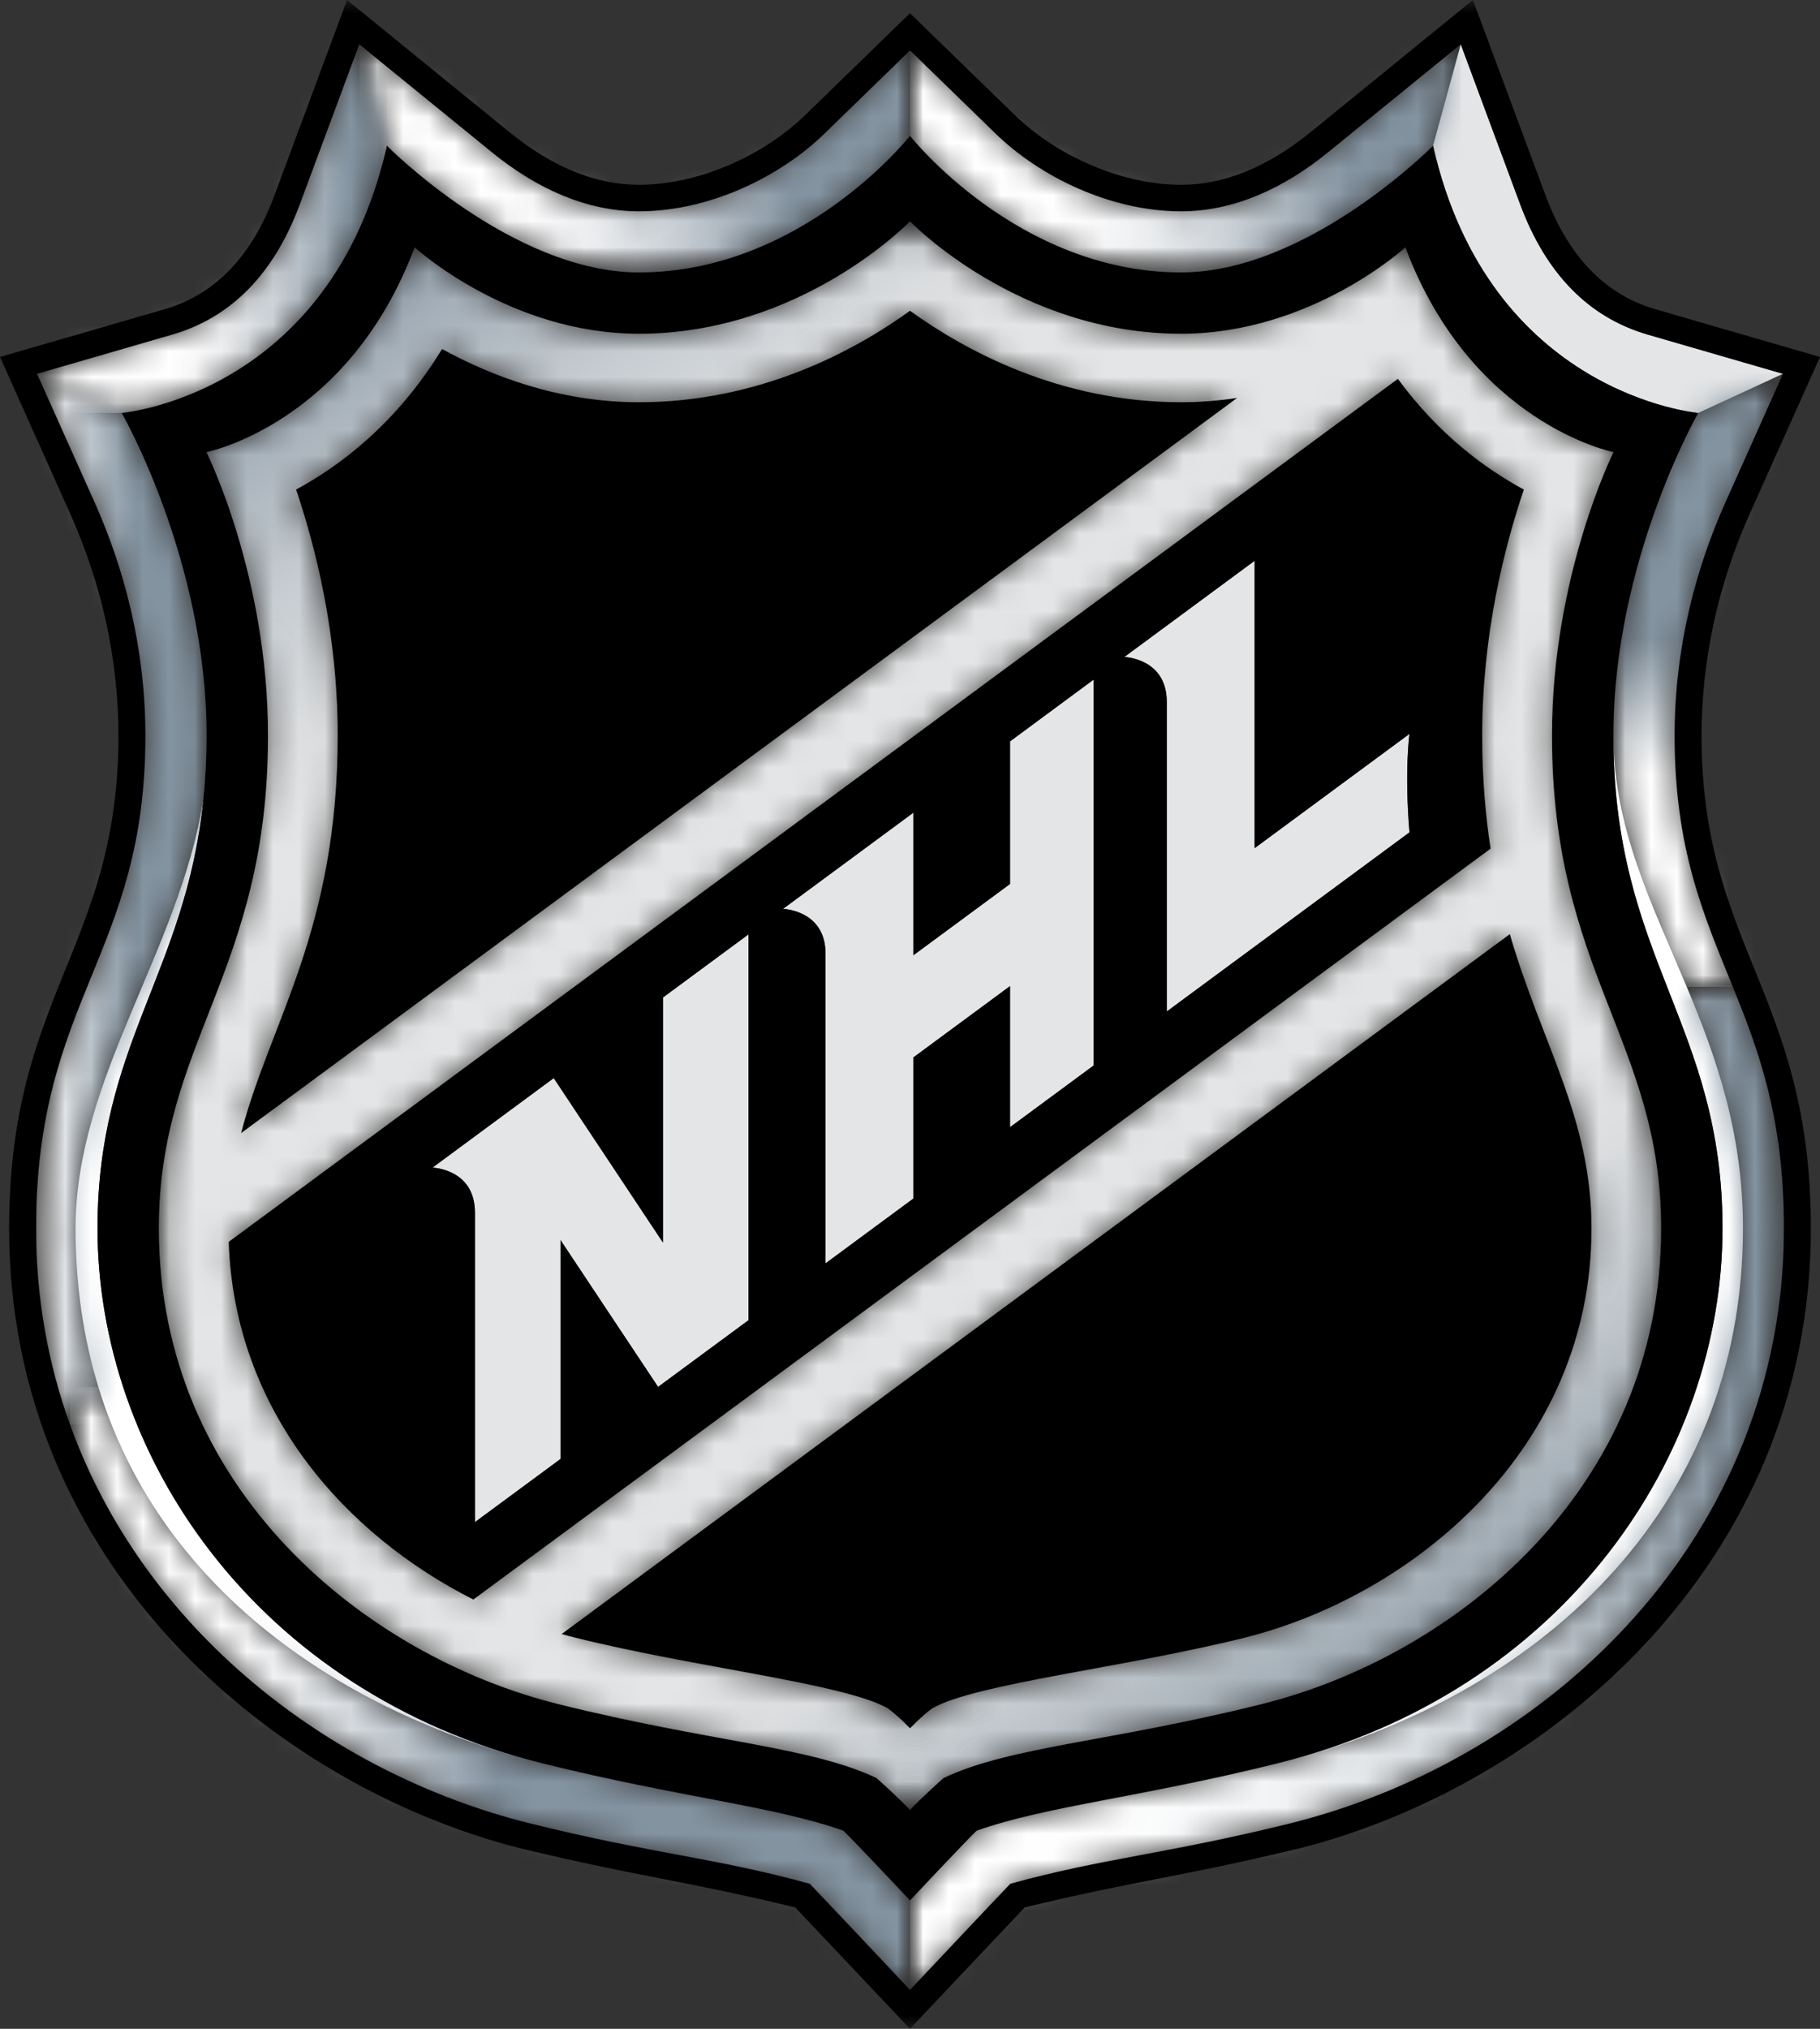 <?xml version="1.0" encoding="UTF-8"?> <svg xmlns="http://www.w3.org/2000/svg" width="70" height="78" viewBox="0 0 70 78" fill="none"><rect x="0" y="0" width="70" height="78" fill="#333333" stroke="none"/><g clip-path="url(#clip0_7220_20789)"><mask id="mask0_7220_20789" style="mask-type:luminance" maskUnits="userSpaceOnUse" x="-31" y="-1" width="132" height="79"><path d="M100.44 -0.001H-30.438V78H100.44V-0.001Z" fill="white"></path></mask><g mask="url(#mask0_7220_20789)"><path d="M3.753 47.229C3.753 40.144 7.133 37.451 7.825 30.737C6.875 36.619 2.906 41.442 2.906 47.229C2.906 49.454 3.219 51.482 3.784 53.326C6.277 61.474 13.694 66.009 20.879 67.798C9.814 65.048 3.753 55.923 3.753 47.229Z" fill="white"></path></g><mask id="mask1_7220_20789" style="mask-type:luminance" maskUnits="userSpaceOnUse" x="-31" y="-1" width="132" height="79"><path d="M100.44 -0.001H-30.438V78H100.44V-0.001Z" fill="white"></path></mask><g mask="url(#mask1_7220_20789)"><path d="M64.873 37.939C63.528 34.733 62.056 31.837 62.056 28.275C62.056 36.898 66.251 39.338 66.251 47.229C66.251 55.923 60.19 65.048 49.125 67.799C59.104 65.318 67.038 58.138 67.038 47.229C67.037 43.532 66.001 40.626 64.873 37.939Z" fill="white"></path></g><mask id="mask2_7220_20789" style="mask-type:luminance" maskUnits="userSpaceOnUse" x="-31" y="-1" width="132" height="79"><path d="M100.44 -0.001H-30.438V78H100.44V-0.001Z" fill="white"></path></mask><g mask="url(#mask2_7220_20789)"><path d="M63.377 12.864C61.112 12.208 59.465 10.528 58.475 7.871L56.184 1.702L55.117 5.605C57.292 15.19 65.317 15.877 65.317 15.877L68.575 14.371L63.377 12.864Z" fill="#E4E5E6"></path></g><mask id="mask3_7220_20789" style="mask-type:luminance" maskUnits="userSpaceOnUse" x="-31" y="-1" width="132" height="79"><path d="M100.44 -0.001H-30.438V78H100.44V-0.001Z" fill="white"></path></mask><g mask="url(#mask3_7220_20789)"><path d="M25.498 47.771L21.298 41.449L16.633 44.892C16.633 44.892 18.266 44.937 18.266 46.619V58.521L21.559 56.093V47.677L25.311 53.322L28.791 50.756V35.921L25.498 38.35V47.771Z" fill="#E4E5E6"></path></g><mask id="mask4_7220_20789" style="mask-type:luminance" maskUnits="userSpaceOnUse" x="-31" y="-1" width="132" height="79"><path d="M100.44 -0.001H-30.438V78H100.44V-0.001Z" fill="white"></path></mask><g mask="url(#mask4_7220_20789)"><path d="M38.847 33.986L35.133 36.725V31.242L30.117 34.943C30.117 34.943 31.752 34.987 31.752 36.669V48.573L35.133 46.078V40.653L38.847 37.914V43.338L42.066 40.963V26.126L38.847 28.504V33.986Z" fill="#E4E5E6"></path></g><mask id="mask5_7220_20789" style="mask-type:luminance" maskUnits="userSpaceOnUse" x="-31" y="-1" width="132" height="79"><path d="M100.44 -0.001H-30.438V78H100.44V-0.001Z" fill="white"></path></mask><g mask="url(#mask5_7220_20789)"><path d="M48.257 32.607V21.558L43.242 25.259C43.242 25.259 44.877 25.303 44.877 26.985V38.888L54.214 32C54.011 29.626 54.214 28.213 54.214 28.213L48.257 32.607Z" fill="#E4E5E6"></path></g><mask id="mask6_7220_20789" style="mask-type:luminance" maskUnits="userSpaceOnUse" x="-31" y="-1" width="132" height="79"><path d="M100.44 -0.001H-30.438V78H100.44V-0.001Z" fill="white"></path></mask><g mask="url(#mask6_7220_20789)"><mask id="mask7_7220_20789" style="mask-type:luminance" maskUnits="userSpaceOnUse" x="1" y="14" width="7" height="41"><path d="M3.785 53.326C3.221 51.481 2.908 49.454 2.908 47.229C2.908 41.442 6.877 36.618 7.827 30.738C7.905 29.972 7.951 29.158 7.951 28.275C7.951 21.554 4.686 15.878 4.686 15.878L1.427 14.372L3.638 19.305C4.751 21.788 5.595 24.842 5.595 28.293C5.595 36.715 1.391 38.389 1.391 47.229C1.391 49.927 1.858 52.448 2.694 54.767C2.957 54.236 3.345 53.721 3.785 53.326" fill="white"></path></mask><g mask="url(#mask7_7220_20789)"><mask id="mask8_7220_20789" style="mask-type:luminance" maskUnits="userSpaceOnUse" x="1" y="14" width="7" height="41"><path d="M7.951 14.371H1.391V54.767H7.951V14.371Z" fill="white"></path></mask><g mask="url(#mask8_7220_20789)"><path d="M7.951 14.371H1.391V54.767H7.951V14.371Z" fill="url(#paint0_linear_7220_20789)"></path></g></g></g><mask id="mask9_7220_20789" style="mask-type:luminance" maskUnits="userSpaceOnUse" x="-31" y="-1" width="132" height="79"><path d="M100.44 -0.001H-30.438V78H100.44V-0.001Z" fill="white"></path></mask><g mask="url(#mask9_7220_20789)"><mask id="mask10_7220_20789" style="mask-type:luminance" maskUnits="userSpaceOnUse" x="62" y="14" width="7" height="24"><path d="M65.319 15.877C65.319 15.877 62.055 21.553 62.055 28.274C62.055 31.836 63.528 34.732 64.872 37.938L66.626 37.882C65.539 35.207 64.41 32.655 64.41 28.292C64.41 24.841 65.254 21.787 66.369 19.304L68.578 14.371L65.319 15.877V15.877Z" fill="white"></path></mask><g mask="url(#mask10_7220_20789)"><mask id="mask11_7220_20789" style="mask-type:luminance" maskUnits="userSpaceOnUse" x="62" y="14" width="7" height="24"><path d="M68.578 14.371H62.055V37.938H68.578V14.371Z" fill="white"></path></mask><g mask="url(#mask11_7220_20789)"><path d="M68.578 14.371H62.055V37.938H68.578V14.371Z" fill="url(#paint1_linear_7220_20789)"></path></g></g></g><mask id="mask12_7220_20789" style="mask-type:luminance" maskUnits="userSpaceOnUse" x="-31" y="-1" width="132" height="79"><path d="M100.44 -0.001H-30.438V78H100.44V-0.001Z" fill="white"></path></mask><g mask="url(#mask12_7220_20789)"><mask id="mask13_7220_20789" style="mask-type:luminance" maskUnits="userSpaceOnUse" x="2" y="53" width="33" height="24"><path d="M32.432 70.384C29.761 69.437 26.132 69.104 20.875 67.799C13.69 66.01 6.273 61.474 3.779 53.327C3.339 53.721 2.951 54.237 2.688 54.768C5.522 62.628 12.616 68.142 20.285 70.081C25.195 71.299 27.48 71.418 31.14 72.425C31.616 72.916 34.998 76.507 34.998 76.507V73.067C34.998 73.066 32.775 70.698 32.432 70.384" fill="white"></path></mask><g mask="url(#mask13_7220_20789)"><mask id="mask14_7220_20789" style="mask-type:luminance" maskUnits="userSpaceOnUse" x="2" y="53" width="33" height="24"><path d="M34.998 53.326H2.688V76.505H34.998V53.326Z" fill="white"></path></mask><g mask="url(#mask14_7220_20789)"><path d="M34.998 53.326H2.688V76.505H34.998V53.326Z" fill="url(#paint2_linear_7220_20789)"></path></g></g></g><mask id="mask15_7220_20789" style="mask-type:luminance" maskUnits="userSpaceOnUse" x="-31" y="-1" width="132" height="79"><path d="M100.44 -0.001H-30.438V78H100.44V-0.001Z" fill="white"></path></mask><g mask="url(#mask15_7220_20789)"><mask id="mask16_7220_20789" style="mask-type:luminance" maskUnits="userSpaceOnUse" x="6" y="8" width="58" height="62"><path d="M54.053 9.507C54.053 9.507 50.429 12.83 45.427 12.83C39.161 12.83 35 8.508 35 8.508C35 8.508 30.839 12.831 24.574 12.831C19.571 12.831 15.947 9.508 15.947 9.508C13.403 16.3 7.941 17.383 7.941 17.383C7.941 17.383 10.308 22.124 10.308 28.275C10.308 37.404 6.109 40.042 6.109 47.229C6.109 57.277 14.078 63.674 21.467 65.516C27.318 66.976 31.143 67.142 33.712 68.36C33.712 68.36 34.647 69.2 35 69.585C35.354 69.2 36.289 68.36 36.289 68.36C38.858 67.142 42.683 66.976 48.534 65.516C55.922 63.673 63.891 57.277 63.891 47.229C63.891 40.042 59.693 37.404 59.693 28.275C59.693 22.124 62.06 17.383 62.06 17.383C62.06 17.383 56.598 16.299 54.053 9.507M12.99 28.275C12.99 24.373 12.129 21.003 11.388 18.823C13.113 17.893 15.278 16.249 17.002 13.419C18.856 14.438 21.485 15.466 24.574 15.466C29.253 15.466 32.909 13.46 35 11.95C37.091 13.46 40.748 15.466 45.427 15.466C46.174 15.466 46.895 15.405 47.582 15.299L9.274 43.564C10.378 39.31 12.99 35.79 12.99 28.275M61.21 47.229C61.21 55.753 54.295 61.357 47.875 62.963C43.24 64.121 37.57 64.717 35.857 65.677C35.471 65.955 34.999 66.448 34.999 66.448C34.999 66.448 34.527 65.955 34.141 65.677C32.429 64.717 26.76 64.121 22.125 62.963C21.95 62.92 21.776 62.871 21.6 62.824L58.068 35.915C59.312 40.184 61.21 42.98 61.21 47.229M57.01 28.275C57.01 29.896 57.132 31.331 57.334 32.627L18.208 61.496C13.306 59.02 9.015 54.269 8.8 47.745L53.767 14.565C55.335 16.704 57.136 18.025 58.612 18.822C57.872 21.002 57.01 24.372 57.01 28.275" fill="white"></path></mask><g mask="url(#mask16_7220_20789)"><mask id="mask17_7220_20789" style="mask-type:luminance" maskUnits="userSpaceOnUse" x="6" y="8" width="58" height="62"><path d="M63.892 8.509H6.109V69.588H63.892V8.509Z" fill="white"></path></mask><g mask="url(#mask17_7220_20789)"><path d="M93.098 49.493L25.117 96.261L-23.102 28.603L44.879 -18.166L93.098 49.493Z" fill="url(#paint3_linear_7220_20789)"></path></g></g></g><mask id="mask18_7220_20789" style="mask-type:luminance" maskUnits="userSpaceOnUse" x="-31" y="-1" width="132" height="79"><path d="M100.44 -0.001H-30.438V78H100.44V-0.001Z" fill="white"></path></mask><g mask="url(#mask18_7220_20789)"><mask id="mask19_7220_20789" style="mask-type:luminance" maskUnits="userSpaceOnUse" x="13" y="1" width="22" height="10"><path d="M24.576 10.475C30.865 10.475 35.003 5.223 35.003 5.223V1.938L31.712 5.138C30.02 6.783 27.311 8.124 24.576 8.124C22.535 8.124 20.613 7.229 18.931 5.862L13.82 1.703L14.886 5.605C14.886 5.604 19.698 10.475 24.576 10.475" fill="white"></path></mask><g mask="url(#mask19_7220_20789)"><mask id="mask20_7220_20789" style="mask-type:luminance" maskUnits="userSpaceOnUse" x="13" y="1" width="22" height="10"><path d="M35.003 1.703H13.82V10.475H35.003V1.703Z" fill="white"></path></mask><g mask="url(#mask20_7220_20789)"><path d="M35.003 1.703H13.82V10.475H35.003V1.703Z" fill="url(#paint4_linear_7220_20789)"></path></g></g></g><mask id="mask21_7220_20789" style="mask-type:luminance" maskUnits="userSpaceOnUse" x="-31" y="-1" width="132" height="79"><path d="M100.44 -0.001H-30.438V78H100.44V-0.001Z" fill="white"></path></mask><g mask="url(#mask21_7220_20789)"><mask id="mask22_7220_20789" style="mask-type:luminance" maskUnits="userSpaceOnUse" x="35" y="37" width="34" height="40"><path d="M67.036 47.229C67.036 58.138 59.102 65.317 49.123 67.799C43.867 69.103 40.237 69.437 37.565 70.384C37.223 70.698 35 73.066 35 73.066V76.505C35 76.505 38.38 72.915 38.858 72.424C42.516 71.417 44.803 71.298 49.713 70.08C59.642 67.568 68.612 59.066 68.612 47.229C68.612 42.968 67.635 40.372 66.623 37.882L64.869 37.938C66.001 40.626 67.036 43.532 67.036 47.229" fill="white"></path></mask><g mask="url(#mask22_7220_20789)"><mask id="mask23_7220_20789" style="mask-type:luminance" maskUnits="userSpaceOnUse" x="35" y="37" width="34" height="40"><path d="M68.613 37.882H35V76.505H68.613V37.882Z" fill="white"></path></mask><g mask="url(#mask23_7220_20789)"><path d="M68.613 37.882H35V76.505H68.613V37.882Z" fill="url(#paint5_linear_7220_20789)"></path></g></g></g><mask id="mask24_7220_20789" style="mask-type:luminance" maskUnits="userSpaceOnUse" x="-31" y="-1" width="132" height="79"><path d="M100.44 -0.001H-30.438V78H100.44V-0.001Z" fill="white"></path></mask><g mask="url(#mask24_7220_20789)"><mask id="mask25_7220_20789" style="mask-type:luminance" maskUnits="userSpaceOnUse" x="35" y="1" width="22" height="10"><path d="M45.426 10.475C50.303 10.475 55.116 5.605 55.116 5.605L56.183 1.703L51.071 5.862C49.39 7.229 47.467 8.124 45.427 8.124C42.693 8.124 39.985 6.783 38.292 5.138L35 1.938V5.223C34.999 5.223 39.138 10.475 45.426 10.475Z" fill="white"></path></mask><g mask="url(#mask25_7220_20789)"><mask id="mask26_7220_20789" style="mask-type:luminance" maskUnits="userSpaceOnUse" x="35" y="1" width="22" height="10"><path d="M56.184 1.703H35V10.475H56.184V1.703Z" fill="white"></path></mask><g mask="url(#mask26_7220_20789)"><path d="M56.184 1.703H35V10.475H56.184V1.703Z" fill="url(#paint6_linear_7220_20789)"></path></g></g></g><mask id="mask27_7220_20789" style="mask-type:luminance" maskUnits="userSpaceOnUse" x="-31" y="-1" width="132" height="79"><path d="M100.44 -0.001H-30.438V78H100.44V-0.001Z" fill="white"></path></mask><g mask="url(#mask27_7220_20789)"><mask id="mask28_7220_20789" style="mask-type:luminance" maskUnits="userSpaceOnUse" x="1" y="1" width="14" height="15"><path d="M14.881 5.605L13.816 1.702L11.523 7.871C10.535 10.528 8.886 12.208 6.622 12.864L1.422 14.371L4.68 15.877C4.68 15.877 12.706 15.191 14.881 5.605" fill="white"></path></mask><g mask="url(#mask28_7220_20789)"><mask id="mask29_7220_20789" style="mask-type:luminance" maskUnits="userSpaceOnUse" x="1" y="1" width="14" height="15"><path d="M14.881 1.703H1.422V15.877H14.881V1.703Z" fill="white"></path></mask><g mask="url(#mask29_7220_20789)"><path d="M14.881 1.703H1.422V15.877H14.881V1.703Z" fill="url(#paint7_linear_7220_20789)"></path></g></g></g><mask id="mask30_7220_20789" style="mask-type:luminance" maskUnits="userSpaceOnUse" x="-31" y="-1" width="132" height="79"><path d="M100.44 -0.001H-30.438V78H100.44V-0.001Z" fill="white"></path></mask><g mask="url(#mask30_7220_20789)"><path d="M67.314 19.715L70 13.724L63.668 11.889C61.738 11.329 60.319 9.859 59.448 7.522L56.651 0L50.41 5.078C48.755 6.424 47.079 7.106 45.426 7.106C43.217 7.106 40.701 6.049 39.019 4.414L34.999 0.507L30.98 4.414C29.297 6.049 26.782 7.106 24.573 7.106C22.92 7.106 21.244 6.424 19.589 5.078L13.348 0L10.551 7.522C9.682 9.859 8.262 11.329 6.331 11.889L0 13.724L2.685 19.715C3.926 22.481 4.555 25.367 4.555 28.293C4.555 36.392 0.351 38.235 0.351 47.229C0.351 60.188 10.551 68.668 20.028 71.065C24.816 72.21 26.264 72.287 30.587 73.334C30.941 73.708 34.999 78 34.999 78C34.999 78 39.059 73.707 39.411 73.334C43.735 72.287 45.183 72.21 49.971 71.065C59.447 68.667 69.649 60.188 69.649 47.229C69.649 38.235 65.445 36.392 65.445 28.293C65.445 25.366 66.074 22.481 67.314 19.715ZM66.624 37.882C67.636 40.371 68.614 42.968 68.614 47.229C68.614 59.067 59.643 67.569 49.714 70.08C44.805 71.298 42.518 71.417 38.859 72.424C38.382 72.915 35.002 76.505 35.002 76.505C35.002 76.505 31.62 72.915 31.144 72.424C27.484 71.417 25.198 71.298 20.289 70.08C12.62 68.141 5.526 62.627 2.691 54.767C1.855 52.448 1.387 49.927 1.387 47.229C1.387 38.389 5.592 36.715 5.592 28.293C5.592 24.842 4.747 21.788 3.635 19.305L1.424 14.372L6.624 12.865C8.888 12.209 10.537 10.529 11.525 7.872L13.818 1.703L18.929 5.862C20.611 7.23 22.532 8.124 24.574 8.124C27.309 8.124 30.017 6.783 31.709 5.138L35.001 1.938L38.293 5.138C39.986 6.783 42.693 8.124 45.427 8.124C47.468 8.124 49.39 7.23 51.071 5.862L56.183 1.703L58.475 7.872C59.465 10.529 61.112 12.209 63.377 12.865L68.576 14.372L66.367 19.305C65.252 21.788 64.408 24.842 64.408 28.293C64.409 32.656 65.538 35.207 66.624 37.882Z" fill="black"></path></g><mask id="mask31_7220_20789" style="mask-type:luminance" maskUnits="userSpaceOnUse" x="-31" y="-1" width="132" height="79"><path d="M100.44 -0.001H-30.438V78H100.44V-0.001Z" fill="white"></path></mask><g mask="url(#mask31_7220_20789)"><path d="M65.317 15.877C65.317 15.877 57.291 15.19 55.117 5.604C55.117 5.604 50.304 10.474 45.426 10.474C39.138 10.474 35 5.223 35 5.223C35 5.223 30.862 10.474 24.573 10.474C19.695 10.474 14.882 5.604 14.882 5.604C12.708 15.191 4.682 15.877 4.682 15.877C4.682 15.877 7.947 21.553 7.947 28.274C7.947 29.157 7.901 29.971 7.823 30.736C7.131 37.451 3.75 40.143 3.75 47.228C3.75 55.922 9.811 65.047 20.877 67.798C26.134 69.103 29.763 69.436 32.434 70.383C32.777 70.697 35 73.065 35 73.065C35 73.065 37.223 70.697 37.565 70.383C40.237 69.436 43.866 69.103 49.123 67.798C60.188 65.047 66.249 55.922 66.249 47.228C66.249 39.337 62.053 36.896 62.053 28.274C62.053 21.553 65.317 15.877 65.317 15.877ZM63.891 47.229C63.891 57.277 55.922 63.674 48.533 65.516C42.683 66.976 38.858 67.142 36.288 68.36C36.288 68.36 35.353 69.2 35 69.585C34.646 69.2 33.711 68.36 33.711 68.36C31.142 67.142 27.318 66.976 21.466 65.516C14.078 63.673 6.109 57.277 6.109 47.229C6.109 40.042 10.307 37.404 10.307 28.275C10.307 22.124 7.94 17.383 7.94 17.383C7.94 17.383 13.402 16.3 15.947 9.508C15.947 9.508 19.571 12.831 24.573 12.831C30.839 12.831 35 8.509 35 8.509C35 8.509 39.161 12.831 45.426 12.831C50.429 12.831 54.053 9.508 54.053 9.508C56.597 16.3 62.059 17.383 62.059 17.383C62.059 17.383 59.692 22.124 59.692 28.275C59.692 37.404 63.891 40.042 63.891 47.229Z" fill="black"></path></g><mask id="mask32_7220_20789" style="mask-type:luminance" maskUnits="userSpaceOnUse" x="-31" y="-1" width="132" height="79"><path d="M100.44 -0.001H-30.438V78H100.44V-0.001Z" fill="white"></path></mask><g mask="url(#mask32_7220_20789)"><path d="M45.427 15.465C40.748 15.465 37.091 13.459 35 11.949C32.909 13.459 29.253 15.465 24.573 15.465C21.485 15.465 18.856 14.437 17.002 13.418C15.277 16.248 13.113 17.892 11.388 18.822C12.129 21.002 12.989 24.372 12.989 28.274C12.989 35.789 10.378 39.31 9.273 43.564L47.582 15.299C46.894 15.404 46.174 15.465 45.427 15.465Z" fill="black"></path></g><mask id="mask33_7220_20789" style="mask-type:luminance" maskUnits="userSpaceOnUse" x="-31" y="-1" width="132" height="79"><path d="M100.44 -0.001H-30.438V78H100.44V-0.001Z" fill="white"></path></mask><g mask="url(#mask33_7220_20789)"><path d="M57.007 28.275C57.007 24.373 57.869 21.003 58.61 18.823C57.133 18.026 55.332 16.705 53.764 14.566L8.797 47.745C9.012 54.269 13.303 59.02 18.206 61.496L57.331 32.627C57.129 31.331 57.007 29.896 57.007 28.275ZM28.79 50.756L25.311 53.322L21.558 47.677V56.093L18.266 58.521V46.619C18.266 44.937 16.632 44.892 16.632 44.892L21.297 41.449L25.498 47.771V38.35L28.79 35.921V50.756ZM42.065 40.962L38.846 43.337V37.913L35.132 40.652V46.078L31.751 48.572V36.669C31.751 34.988 30.116 34.943 30.116 34.943L35.132 31.242V36.725L38.846 33.986V28.504L42.065 26.126V40.962ZM54.211 32.001L44.874 38.889V26.986C44.874 25.304 43.24 25.26 43.24 25.26L48.255 21.559V32.608L54.211 28.214C54.211 28.214 54.009 29.627 54.211 32.001Z" fill="black"></path></g><mask id="mask34_7220_20789" style="mask-type:luminance" maskUnits="userSpaceOnUse" x="-31" y="-1" width="132" height="79"><path d="M100.44 -0.001H-30.438V78H100.44V-0.001Z" fill="white"></path></mask><g mask="url(#mask34_7220_20789)"><path d="M21.602 62.823C21.777 62.871 21.951 62.92 22.126 62.962C26.761 64.12 32.431 64.716 34.142 65.676C34.528 65.954 35.001 66.447 35.001 66.447C35.001 66.447 35.473 65.954 35.858 65.676C37.572 64.716 43.24 64.12 47.876 62.962C54.297 61.356 61.211 55.753 61.211 47.228C61.211 42.979 59.314 40.184 58.07 35.914L21.602 62.823Z" fill="black"></path></g></g><defs><linearGradient id="paint0_linear_7220_20789" x1="0.76" y1="34.582" x2="9.176" y2="34.582" gradientUnits="userSpaceOnUse"><stop stop-color="white"></stop><stop offset="0.112" stop-color="white"></stop><stop offset="0.27" stop-color="#CDD3D9"></stop><stop offset="0.451" stop-color="#98A6B1"></stop><stop offset="0.539" stop-color="#8494A1"></stop><stop offset="1" stop-color="#8494A1"></stop></linearGradient><linearGradient id="paint1_linear_7220_20789" x1="65.326" y1="38.263" x2="65.326" y2="13.873" gradientUnits="userSpaceOnUse"><stop stop-color="white"></stop><stop offset="0.348" stop-color="white"></stop><stop offset="0.562" stop-color="#8494A1"></stop><stop offset="1" stop-color="#8494A1"></stop></linearGradient><linearGradient id="paint2_linear_7220_20789" x1="2.452" y1="64.921" x2="35.041" y2="64.921" gradientUnits="userSpaceOnUse"><stop stop-color="white"></stop><stop offset="0.152" stop-color="white"></stop><stop offset="0.207" stop-color="#FAFAFB"></stop><stop offset="0.276" stop-color="#EBEDEF"></stop><stop offset="0.351" stop-color="#D2D7DC"></stop><stop offset="0.431" stop-color="#AFB9C2"></stop><stop offset="0.511" stop-color="#8494A1"></stop><stop offset="1" stop-color="#8494A1"></stop></linearGradient><linearGradient id="paint3_linear_7220_20789" x1="54.901" y1="66.877" x2="14.427" y2="8.045" gradientUnits="userSpaceOnUse"><stop stop-color="#8494A1"></stop><stop offset="0.042" stop-color="#99A6B0"></stop><stop offset="0.135" stop-color="#C2C8CD"></stop><stop offset="0.208" stop-color="#DBDDDF"></stop><stop offset="0.253" stop-color="#E4E5E6"></stop><stop offset="0.753" stop-color="#E4E5E6"></stop><stop offset="0.795" stop-color="#DCDEE0"></stop><stop offset="0.86" stop-color="#C6CCD1"></stop><stop offset="0.94" stop-color="#A3AEB8"></stop><stop offset="1" stop-color="#8494A1"></stop></linearGradient><linearGradient id="paint4_linear_7220_20789" x1="13.63" y1="6.093" x2="35.049" y2="6.093" gradientUnits="userSpaceOnUse"><stop stop-color="white"></stop><stop offset="0.247" stop-color="white"></stop><stop offset="0.33" stop-color="#FAFAFB"></stop><stop offset="0.433" stop-color="#EBEDEF"></stop><stop offset="0.546" stop-color="#D2D7DC"></stop><stop offset="0.666" stop-color="#AFB9C2"></stop><stop offset="0.786" stop-color="#8494A1"></stop><stop offset="1" stop-color="#8494A1"></stop></linearGradient><linearGradient id="paint5_linear_7220_20789" x1="35.038" y1="57.233" x2="69.172" y2="57.233" gradientUnits="userSpaceOnUse"><stop stop-color="white"></stop><stop offset="0.197" stop-color="white"></stop><stop offset="0.319" stop-color="#FAFBFC"></stop><stop offset="0.454" stop-color="#EDEFF1"></stop><stop offset="0.597" stop-color="#D7DCE0"></stop><stop offset="0.744" stop-color="#B8C1C8"></stop><stop offset="0.893" stop-color="#909EAA"></stop><stop offset="0.933" stop-color="#8494A1"></stop><stop offset="1" stop-color="#8494A1"></stop></linearGradient><linearGradient id="paint6_linear_7220_20789" x1="35.034" y1="6.123" x2="56.464" y2="6.123" gradientUnits="userSpaceOnUse"><stop stop-color="white"></stop><stop offset="0.247" stop-color="white"></stop><stop offset="0.33" stop-color="#FAFAFB"></stop><stop offset="0.433" stop-color="#EBEDEF"></stop><stop offset="0.546" stop-color="#D2D7DC"></stop><stop offset="0.666" stop-color="#AFB9C2"></stop><stop offset="0.786" stop-color="#8494A1"></stop><stop offset="1" stop-color="#8494A1"></stop></linearGradient><linearGradient id="paint7_linear_7220_20789" x1="0.744" y1="8.796" x2="15.448" y2="8.796" gradientUnits="userSpaceOnUse"><stop stop-color="white"></stop><stop offset="0.388" stop-color="white"></stop><stop offset="0.461" stop-color="#FAFAFB"></stop><stop offset="0.552" stop-color="#EBEDEF"></stop><stop offset="0.652" stop-color="#D2D7DC"></stop><stop offset="0.759" stop-color="#AFB9C2"></stop><stop offset="0.865" stop-color="#8494A1"></stop><stop offset="1" stop-color="#8494A1"></stop></linearGradient><clipPath id="clip0_7220_20789"><rect width="70" height="78" fill="white"></rect></clipPath></defs></svg> 